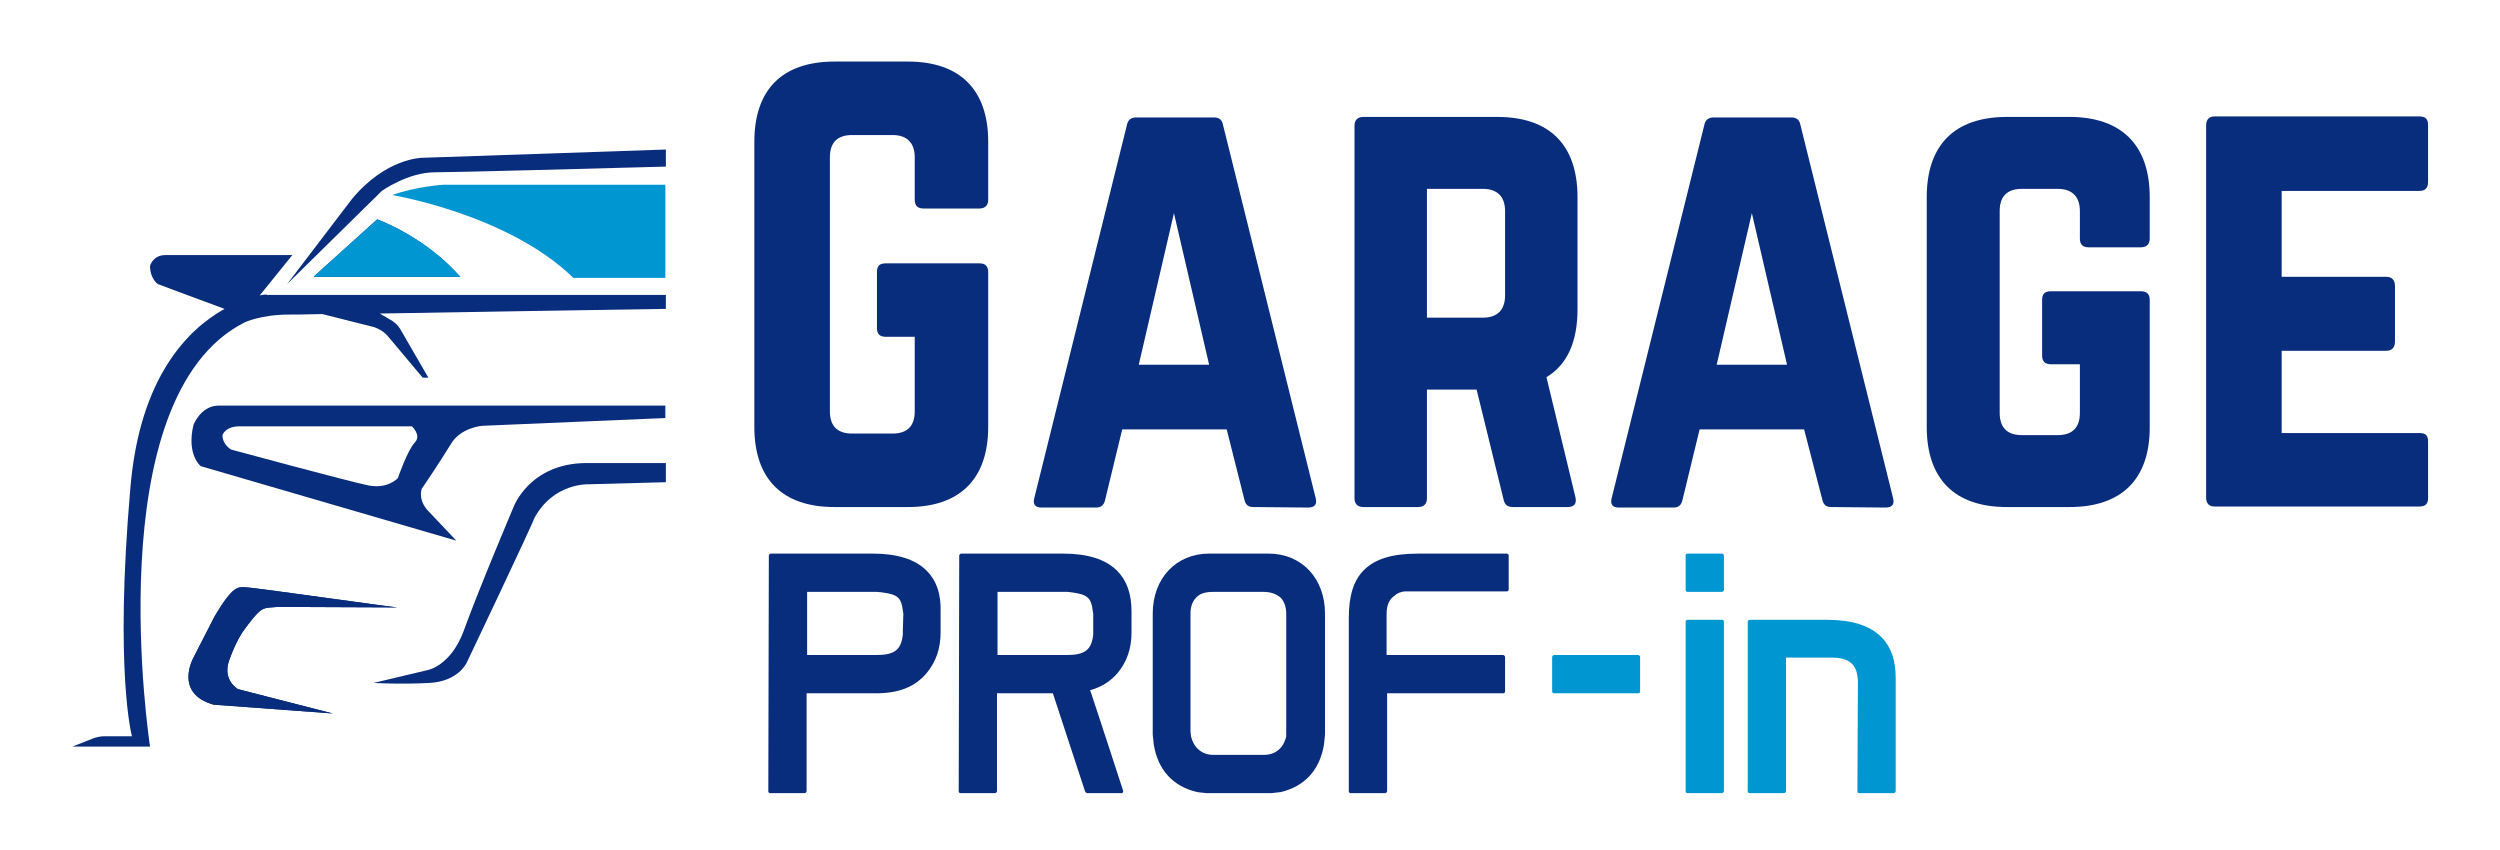 <?xml version="1.0" encoding="utf-8"?>
<!-- Generator: Adobe Illustrator 27.2.0, SVG Export Plug-In . SVG Version: 6.00 Build 0)  -->
<svg version="1.1" id="Calque_1" xmlns="http://www.w3.org/2000/svg" xmlns:xlink="http://www.w3.org/1999/xlink" x="0px" y="0px"
	 viewBox="0 0 483.2 164.2" style="enable-background:new 0 0 483.2 164.2;" xml:space="preserve">
<style type="text/css">
	.st0{fill:#0096D2;}
	.st1{fill:#092D7D;}
</style>
<path class="st0" d="M332.8,107h-6.6c-0.1,0-0.2,0-0.3,0.1c-0.1,0.1-0.1,0.2-0.1,0.3v6.6c0,0.1,0,0.2,0.1,0.3
	c0.1,0.1,0.2,0.1,0.3,0.1h6.6c0.2,0,0.4-0.2,0.4-0.4v-6.6C333.2,107.2,333,107,332.8,107"/>
<path class="st1" d="M245.2,107h-11.5c-6.4,0-10.9,4.8-10.9,11.6V142l0.2,1.9c0.8,4.9,3.7,8.1,8.4,9.2l1.8,0.2h12.5l1.8-0.2
	c4.7-1.1,7.6-4.3,8.4-9.2l0.2-1.9v-23.4C256.1,111.8,251.6,107,245.2,107 M248.6,142.3c-0.5,2.3-2.1,3.6-4.3,3.6h-9.8
	c-2.2,0-3.8-1.4-4.3-3.6l-0.1-0.9v-22.8c0-1.4,0.4-2.4,1.1-3.1c0.7-0.8,1.8-1.1,3.3-1.1h9.7c1.4,0,2.5,0.4,3.3,1.1
	c0.7,0.7,1.1,1.8,1.1,3.1v22.8V142.3z"/>
<path class="st1" d="M291.2,107h-17c-5.1,0-8.4,1-10.6,3.2c-2,2-2.9,5-2.9,9.2l0,0l0,0v33.5c0,0.1,0,0.2,0.1,0.3s0.2,0.1,0.3,0.1
	h6.6c0.2,0,0.4-0.2,0.4-0.4V134h22.4c0.1,0,0.2,0,0.3-0.1c0.1-0.1,0.1-0.2,0.1-0.3V127c0-0.2-0.2-0.4-0.4-0.4H268c0-0.7,0-8,0-8
	c0-1.7,0.6-2.9,1.6-3.5c0.5-0.5,1.2-0.7,1.9-0.8h19.7c0.1,0,0.2,0,0.3-0.1c0.1-0.1,0.1-0.2,0.1-0.3v-6.6
	C291.6,107.2,291.4,107,291.2,107"/>
<path class="st1" d="M216,130.1c1.8-2.2,2.7-4.7,2.7-7.9v-4c0-3.4-0.9-6-2.8-7.9c-2.2-2.2-5.7-3.3-10.4-3.3h-19.7
	c-0.2,0-0.4,0.2-0.4,0.4l-0.1,45.5c0,0.1,0,0.2,0.1,0.3s0.2,0.1,0.3,0.1h6.6c0.2,0,0.4-0.2,0.4-0.4V134h10.8l6.2,18.9
	c0,0.1,0.1,0.2,0.2,0.3c0.1,0.1,0.2,0.1,0.3,0.1h6.6c0.2,0,0.3-0.2,0.3-0.4c0,0-5.3-16.3-6.4-19.5
	C212.9,132.8,214.6,131.7,216,130.1 M211.3,121.8v0.8c-0.3,3-1.6,4-5.1,4h-13.4v-12.2h13.5l0.9,0.1c2.9,0.4,3.7,1,4,3.5
	c0,0.1,0.1,0.7,0.1,0.7V121.8z"/>
<path class="st1" d="M179.1,110.3c-2.2-2.2-5.7-3.3-10.4-3.3H149c-0.2,0-0.4,0.2-0.4,0.4l-0.1,45.5c0,0.1,0,0.2,0.1,0.3
	s0.2,0.1,0.3,0.1h6.6c0.2,0,0.4-0.2,0.4-0.4V134h13.4c4.4,0,7.5-1.2,9.8-3.9c1.8-2.2,2.7-4.7,2.7-7.9v-4
	C181.9,114.8,181,112.2,179.1,110.3 M174.5,121.8v0.8c-0.3,3-1.6,4-5.1,4H156v-12.2h13.5l1,0.1c3,0.4,3.7,1,4,3.5
	c0,0.1,0.1,0.7,0.1,0.7L174.5,121.8z"/>
<path class="st0" d="M316.6,126.6h-16.2c-0.2,0-0.4,0.2-0.4,0.4v6.6c0,0.1,0,0.2,0.1,0.3s0.2,0.1,0.3,0.1h16.2c0.1,0,0.2,0,0.3-0.1
	c0.1-0.1,0.1-0.2,0.1-0.3V127C317,126.8,316.8,126.6,316.6,126.6"/>
<path class="st0" d="M332.8,119.8h-6.6c-0.1,0-0.2,0-0.3,0.1c-0.1,0.1-0.1,0.2-0.1,0.3v32.7c0,0.1,0,0.2,0.1,0.3s0.2,0.1,0.3,0.1
	h6.6c0.2,0,0.4-0.2,0.4-0.4v-32.7C333.2,119.9,333,119.8,332.8,119.8"/>
<path class="st0" d="M359,152.9c0,0.1,0,0.2,0.1,0.3s0.2,0.1,0.3,0.1h6.6c0.2,0,0.4-0.2,0.4-0.4V131c0-3.4-0.9-6-2.8-7.9
	c-2.2-2.2-5.7-3.3-10.4-3.3h-15c-0.2,0-0.4,0.2-0.4,0.4v32.7c0,0.1,0,0.2,0.1,0.3s0.2,0.1,0.3,0.1h6.6c0.2,0,0.4-0.2,0.4-0.4v-25.8
	h8.8c3.1,0,4.7,1.1,5,3.6c0,0.1,0.1,0.7,0.1,0.7L359,152.9"/>
<g>
	<path class="st1" d="M145.8,27.4c0-10.1,5.4-15.5,15.5-15.5h14.2c10,0,15.5,5.4,15.5,15.5v11.2c0,1.1-0.6,1.7-1.7,1.7h-10.8
		c-1.2,0-1.7-0.6-1.7-1.7v-8.2c0-2.8-1.5-4.3-4.3-4.3h-7.8c-2.9,0-4.3,1.5-4.3,4.3v49.1c0,2.9,1.5,4.3,4.3,4.3h7.8
		c2.8,0,4.3-1.4,4.3-4.3V65.1h-5.6c-1.2,0-1.7-0.6-1.7-1.7V52.6c0-1.2,0.5-1.7,1.7-1.7h18.1c1.1,0,1.7,0.5,1.7,1.7v29.9
		c0,10.1-5.5,15.5-15.5,15.5h-14.2c-10.1,0-15.5-5.4-15.5-15.5V27.4z"/>
	<path class="st1" d="M242.2,98c-1,0-1.5-0.5-1.7-1.5L237.1,83h-20.2l-3.3,13.6c-0.2,1-0.8,1.5-1.7,1.5h-10.6
		c-1.2,0-1.7-0.6-1.4-1.8l17.9-72.1c0.2-1.1,0.9-1.5,1.8-1.5h15c1,0,1.6,0.4,1.8,1.5l17.9,72.1c0.3,1.2-0.2,1.8-1.5,1.8L242.2,98
		L242.2,98z M226.9,41.2l-6.8,29.3h13.6L226.9,41.2z"/>
	<path class="st1" d="M304.9,59.8c0,6.3-2,10.7-6,13.1l5.6,23.2c0.3,1.3-0.3,1.9-1.5,1.9h-10.6c-1.1,0-1.6-0.5-1.8-1.5l-5.2-21.2
		h-9.6v21c0,1.1-0.6,1.7-1.7,1.7h-10.6c-1.1,0-1.7-0.6-1.7-1.7v-72c0-1.1,0.6-1.7,1.7-1.7h25.9c10.1,0,15.5,5.4,15.5,15.5
		L304.9,59.8L304.9,59.8z M286.6,61.4c2.8,0,4.3-1.5,4.3-4.3V40.8c0-2.8-1.5-4.3-4.3-4.3h-10.8v24.9H286.6z"/>
	<path class="st1" d="M353.9,98c-1,0-1.5-0.5-1.7-1.5L348.7,83h-20.2l-3.3,13.6c-0.2,1-0.8,1.5-1.7,1.5h-10.6
		c-1.2,0-1.7-0.6-1.4-1.8l17.9-72.1c0.2-1.1,0.9-1.5,1.8-1.5h15c1,0,1.6,0.4,1.8,1.5l17.9,72.1c0.3,1.2-0.2,1.8-1.5,1.8L353.9,98
		L353.9,98z M338.6,41.2l-6.8,29.3h13.6L338.6,41.2z"/>
	<path class="st1" d="M372.4,38.1c0-10.1,5.4-15.5,15.5-15.5H400c10,0,15.5,5.4,15.5,15.5v8c0,1.1-0.6,1.7-1.7,1.7h-10.1
		c-1.2,0-1.7-0.6-1.7-1.7v-5.3c0-2.8-1.5-4.3-4.3-4.3h-6.9c-2.9,0-4.3,1.5-4.3,4.3v39c0,2.9,1.5,4.3,4.3,4.3h6.9
		c2.8,0,4.3-1.4,4.3-4.3v-9.4h-5.6c-1.2,0-1.7-0.6-1.7-1.7V58c0-1.2,0.5-1.7,1.7-1.7h17.4c1.1,0,1.7,0.5,1.7,1.7v24.6
		C415.5,92.7,410,98,400,98h-12.1c-10.1,0-15.5-5.4-15.5-15.5V38.1z"/>
	<path class="st1" d="M469.3,35.1c0,1.1-0.4,1.8-1.7,1.8H441v16.6h20.2c1.1,0,1.7,0.6,1.7,1.8V66c0,1.2-0.6,1.8-1.7,1.8H441v15.9
		h26.6c1.3,0,1.7,0.5,1.7,1.7v10.8c0,1.1-0.4,1.7-1.7,1.7H428c-1,0-1.6-0.6-1.6-1.7v-72c0-1.1,0.6-1.7,1.6-1.7h39.6
		c1.3,0,1.7,0.6,1.7,1.7L469.3,35.1L469.3,35.1z"/>
</g>
<path class="st1" d="M72.9,42.4c0,0,9.1,3.2,16,11.1H60.6L72.9,42.4z M37.4,127.1l4.1-8c3.6-6.1,4.6-5.6,5.9-5.6
	c1.3,0,28.6,3.9,29.4,3.9c0,0-20.7-0.1-23.1-0.1c-2.1,0.2-2.7,0-3.9,1.2S47,122,47,122s-1.3,1.7-2.7,5.6s1.7,5.6,1.7,5.6l18.3,4.7
	l-23-1.7C33.5,134,37.4,127.1,37.4,127.1z"/>
<path class="st1" d="M50.2,57.1l6.3-7.8c-8.3,0-22.7,0-24.5,0c-2.5,0-3,2.1-3,2.1c0,2.5,1.5,3.5,1.5,3.5s6.6,2.5,12.9,4.8
	c-7,3.9-16.4,13.1-18.2,34.6c-3.1,35.5,0.3,48,0.3,48h-5.3c-0.8,0-1.7,0.2-2.4,0.5l-3.8,1.5h15c0,0-10.4-67.5,18.3-82
	c0,0,3.2-1.5,8.5-1.5c0.8,0,3.1,0,6.5-0.1l9.9,2.5c1,0.3,2,0.9,2.7,1.7l6.8,8.1h1.1l-5.5-9.5c-0.4-0.6-0.9-1.1-1.5-1.5l-2.4-1.4
	c16.8-0.3,41.5-0.7,55.3-0.9V57H51.6C51.6,56.9,51.1,56.9,50.2,57.1z"/>
<path class="st1" d="M68,38.5L55.5,54.9l18.3-18c0,0,5-3.6,10.3-3.6c3.8,0,29.9-0.7,44.6-1.1v-3.3l-47.1,1.6
	C81.6,30.5,74.6,30.5,68,38.5z"/>
<path class="st1" d="M42.1,78.4c-3.3,0.1-4.7,3.7-4.7,3.7c-1.4,5.8,1.4,8,1.4,8l49.4,14.4c0,0-3.1-3.3-5.3-5.6
	c-2.2-2.2-1.4-4.4-1.4-4.4s3.6-5.3,5.6-8.6c1.9-3.3,6.1-3.6,6.1-3.6l35.4-1.5v-2.4C104.4,78.4,44.7,78.4,42.1,78.4z M80.2,85.5
	c-1.4,1.4-3.3,6.9-3.3,6.9s-1.9,2.2-5.8,1.4c-3.9-0.8-26.4-6.9-26.4-6.9S43,86,43,84.1c0,0,0.5-1.7,3.3-1.7s33.3,0,33.3,0
	S81.5,84.1,80.2,85.5z"/>
<path class="st1" d="M41.3,136.2l23,1.7L46,133.2c0,0-3.1-1.7-1.7-5.6c1.4-3.9,2.7-5.6,2.7-5.6s1.6-2.3,2.8-3.5s1.8-1,3.9-1.2
	c2.4,0,23.1,0.1,23.1,0.1c-0.8,0-28.1-3.9-29.4-3.9c-1.3,0-2.3-0.5-5.9,5.6l-4.1,8C37.4,127.1,33.5,134,41.3,136.2z"/>
<path class="st1" d="M99.3,97.9c0,0-6.7,15.8-9.7,24.1c-2.5,6.7-6.9,7.5-6.9,7.5L72.2,132c0,0,5.3,0.3,10.8,0
	c5.6-0.3,7.2-3.9,7.2-3.9s12.8-26.9,13-27.8c3.7-7.1,10.7-6.7,10.7-6.7c0.6,0,8.1-0.2,14.8-0.4v-3.7c-4.8,0-10.6,0-15.5,0
	C102.4,89.6,99.3,97.9,99.3,97.9z"/>
<path class="st0" d="M75.8,37.7c0,0,22.4,3.7,35,16h17.8v-18H85.8C85.8,35.7,80.5,36,75.8,37.7z"/>
<path class="st0" d="M72.9,42.4L60.6,53.5H89C82,45.6,72.9,42.4,72.9,42.4z"/>
</svg>
